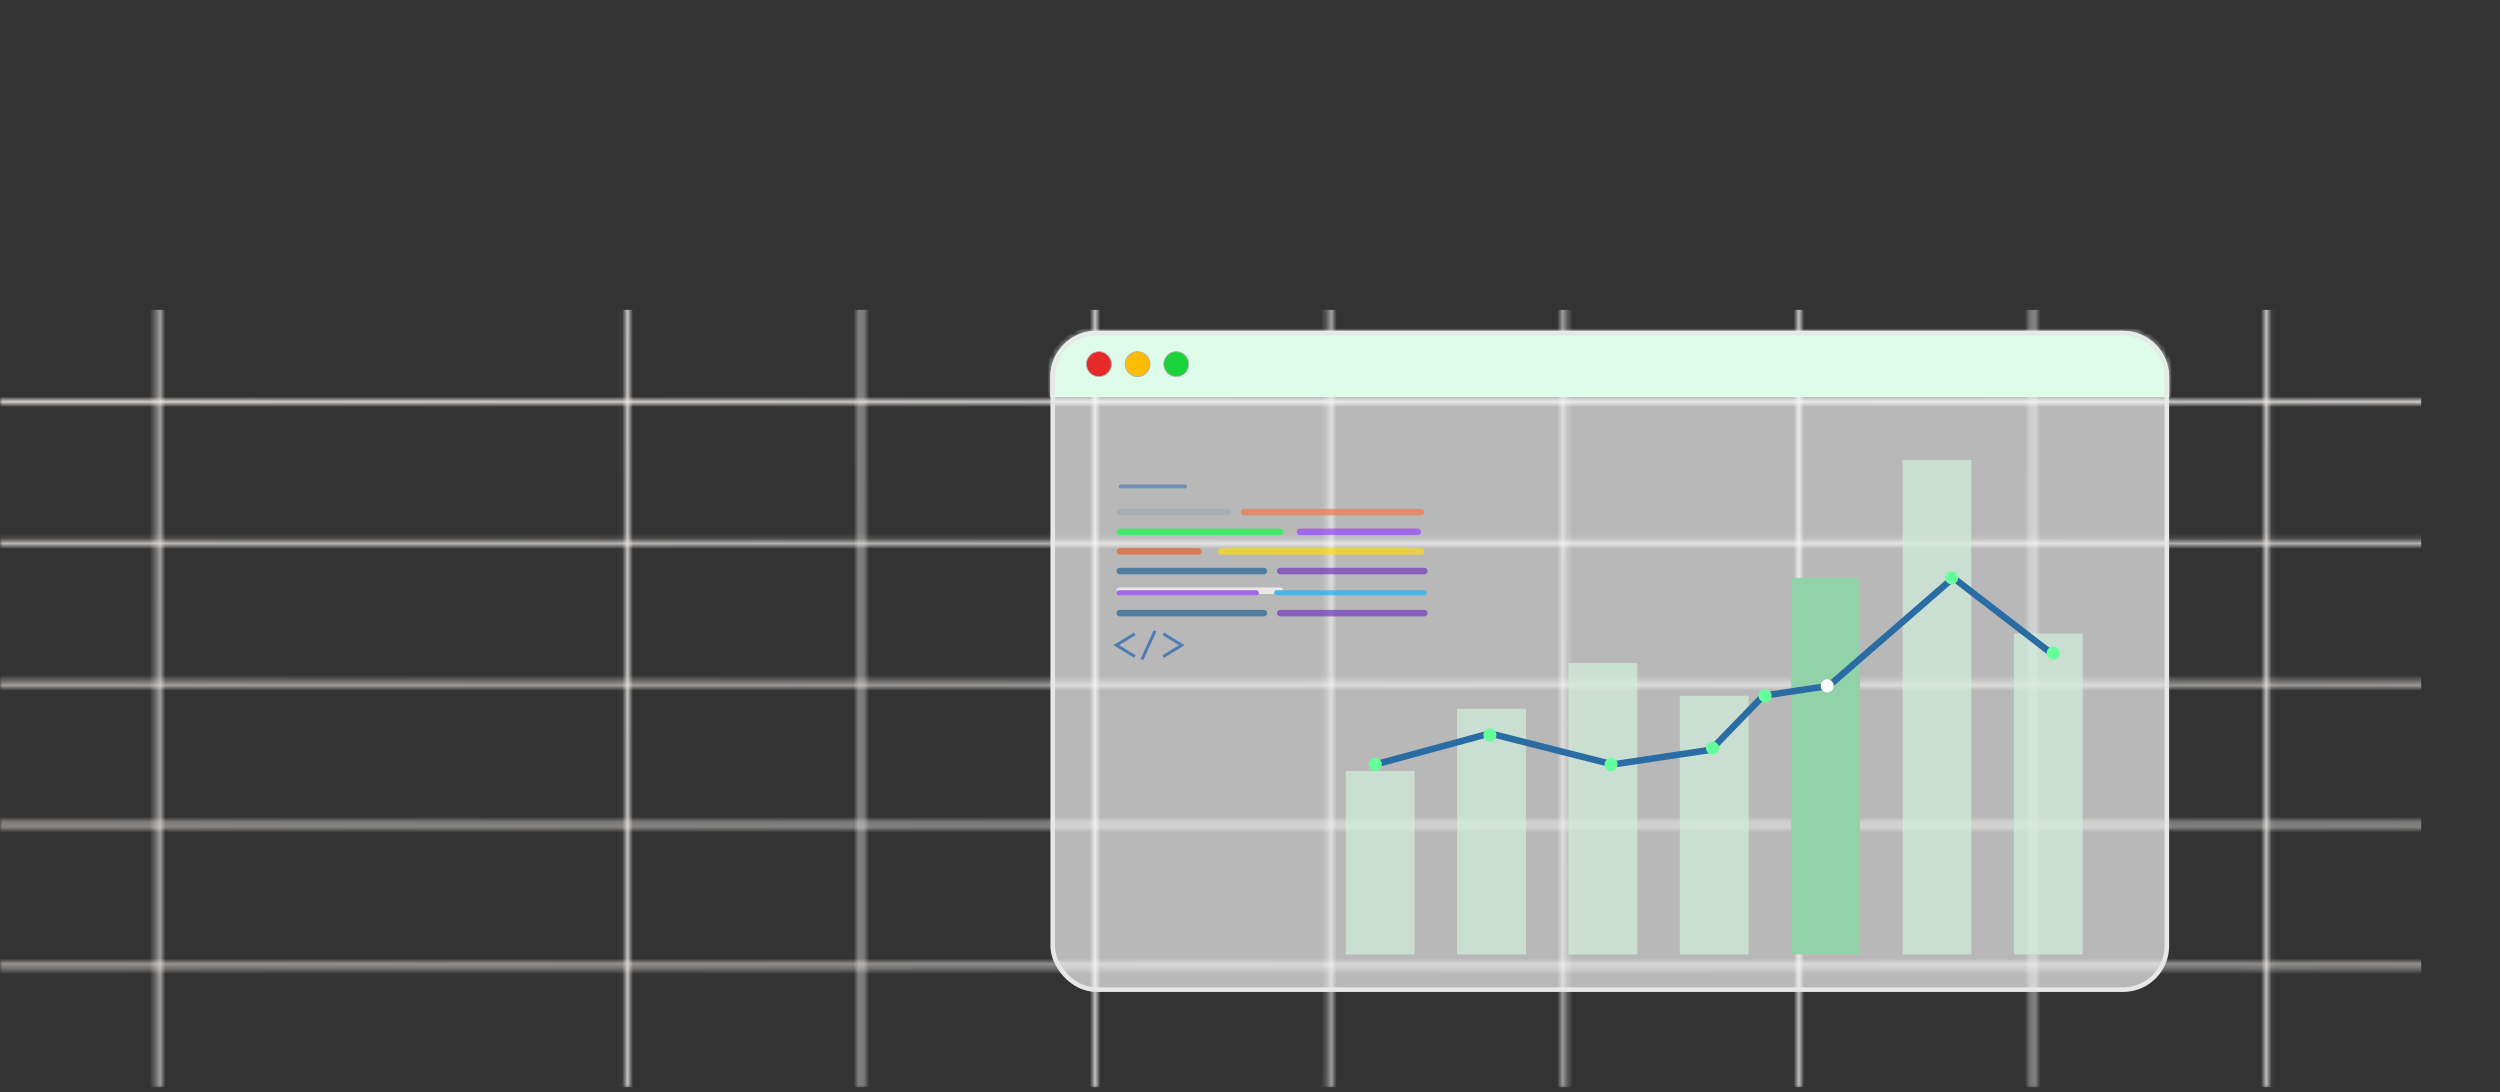 <svg width="476" height="208" viewBox="0 0 476 208" fill="none" xmlns="http://www.w3.org/2000/svg">
<rect x="0" y="0" width="476" height="208" fill="#333333" stroke="none"/>
<mask id="mask0_9833_4227" style="mask-type:alpha" maskUnits="userSpaceOnUse" x="0" y="0" width="477" height="208">
<line x1="30.148" y1="1.00677e-08" x2="30.148" y2="207.288" stroke="#E7E7E7" stroke-width="0.811"/>
<line x1="475.852" y1="22.67" x2="-0" y2="22.67" stroke="#E7E7E7" stroke-width="0.811"/>
<line x1="475.852" y1="49.541" x2="-0" y2="49.541" stroke="#E7E7E7" stroke-width="0.811"/>
<line x1="475.852" y1="76.41" x2="-0" y2="76.41" stroke="#E7E7E7" stroke-width="0.811"/>
<line x1="475.852" y1="103.283" x2="-0" y2="103.283" stroke="#E7E7E7" stroke-width="0.811"/>
<line x1="475.852" y1="130.153" x2="-0" y2="130.153" stroke="#E7E7E7" stroke-width="0.811"/>
<line x1="475.852" y1="157.022" x2="-0" y2="157.022" stroke="#E7E7E7" stroke-width="0.811"/>
<line x1="475.852" y1="183.894" x2="-0" y2="183.894" stroke="#E7E7E7" stroke-width="0.811"/>
<line x1="119.366" y1="1.00677e-08" x2="119.366" y2="207.288" stroke="#E7E7E7" stroke-width="0.811"/>
<line x1="163.976" y1="1.00677e-08" x2="163.976" y2="207.288" stroke="#E7E7E7" stroke-width="0.811"/>
<line x1="208.593" y1="1.00677e-08" x2="208.593" y2="207.288" stroke="#E7E7E7" stroke-width="0.811"/>
<line x1="253.202" y1="1.00677e-08" x2="253.202" y2="207.288" stroke="#E7E7E7" stroke-width="0.811"/>
<line x1="297.812" y1="1.00677e-08" x2="297.812" y2="207.288" stroke="#E7E7E7" stroke-width="0.811"/>
<line x1="342.421" y1="1.00677e-08" x2="342.421" y2="207.288" stroke="#E7E7E7" stroke-width="0.811"/>
<line x1="387.038" y1="1.00677e-08" x2="387.038" y2="207.288" stroke="#E7E7E7" stroke-width="0.811"/>
<line x1="431.648" y1="1.00677e-08" x2="431.648" y2="207.288" stroke="#E7E7E7" stroke-width="0.811"/>
<line x1="476.257" y1="1.00677e-08" x2="476.257" y2="207.288" stroke="#E7E7E7" stroke-width="0.811"/>
</mask>
<g mask="url(#mask0_9833_4227)">
<rect x="-12" y="59" width="473" height="148" fill="url(#paint0_diamond_9833_4227)"/>
</g>
<rect x="200.437" y="63.437" width="212.126" height="124.989" rx="8.305" fill="white" fill-opacity="0.65" stroke="#E7E7E7" stroke-width="0.874"/>
<mask id="path-20-inside-1_9833_4227" fill="white">
<path d="M200 71.742C200 66.914 203.914 63 208.742 63H404.258C409.086 63 413 66.914 413 71.742V75.586H200V71.742Z"/>
</mask>
<path d="M200 71.742C200 66.914 203.914 63 208.742 63H404.258C409.086 63 413 66.914 413 71.742V75.586H200V71.742Z" fill="#DEFCE9"/>
<path d="M199.126 71.742C199.126 66.431 203.431 62.126 208.742 62.126H404.258C409.569 62.126 413.874 66.431 413.874 71.742H412.126C412.126 67.397 408.603 63.874 404.258 63.874H208.742C204.397 63.874 200.874 67.397 200.874 71.742H199.126ZM413 75.586H200H413ZM199.126 75.586V71.742C199.126 66.431 203.431 62.126 208.742 62.126V63.874C204.397 63.874 200.874 67.397 200.874 71.742V75.586H199.126ZM404.258 62.126C409.569 62.126 413.874 66.431 413.874 71.742V75.586H412.126V71.742C412.126 67.397 408.603 63.874 404.258 63.874V62.126Z" fill="#E7E7E7" mask="url(#path-20-inside-1_9833_4227)"/>
<circle cx="209.229" cy="69.328" r="2.379" fill="#E62929" stroke="#B2B2B2" stroke-width="0.153"/>
<circle cx="216.596" cy="69.328" r="2.379" fill="#FBBC05" stroke="#B2B2B2" stroke-width="0.153"/>
<circle cx="223.955" cy="69.328" r="2.379" fill="#1AD439" stroke="#B2B2B2" stroke-width="0.153"/>
<rect x="256.234" y="146.806" width="13.095" height="34.92" fill="#D3EDDC" fill-opacity="0.72"/>
<rect x="277.438" y="134.958" width="13.095" height="46.768" fill="#D3EDDC" fill-opacity="0.72"/>
<rect x="298.641" y="126.229" width="13.095" height="55.498" fill="#D3EDDC" fill-opacity="0.72"/>
<rect x="319.844" y="132.463" width="13.095" height="49.262" fill="#D3EDDC" fill-opacity="0.72"/>
<rect x="341.047" y="110.016" width="13.095" height="71.711" fill="#91D2A8"/>
<rect x="362.242" y="87.566" width="13.095" height="94.16" fill="#D3EDDC" fill-opacity="0.72"/>
<rect x="383.445" y="120.616" width="13.095" height="61.11" fill="#D3EDDC" fill-opacity="0.72"/>
<g opacity="0.7">
<rect x="212.586" y="104.369" width="16.213" height="1.247" rx="0.624" fill="#E0632D"/>
<rect x="212.586" y="111.853" width="31.802" height="1.247" rx="0.624" fill="white"/>
<rect x="212.586" y="100.628" width="31.802" height="1.247" rx="0.624" fill="#12FB4C"/>
<rect x="231.914" y="104.369" width="39.285" height="1.247" rx="0.624" fill="#FBDC12"/>
<rect x="242.602" y="112.378" width="29.046" height="0.968" rx="0.484" fill="#12B5FB"/>
<rect x="246.883" y="100.628" width="23.696" height="1.247" rx="0.624" fill="#9747FF"/>
<rect x="212.586" y="112.378" width="27.109" height="0.968" rx="0.484" fill="#9747FF"/>
<rect x="212.586" y="108.11" width="28.684" height="1.247" rx="0.624" fill="#236296"/>
<rect x="212.586" y="116.119" width="28.684" height="1.247" rx="0.624" fill="#236296"/>
<rect x="212.586" y="96.887" width="21.825" height="1.247" rx="0.624" fill="#A3A9B2"/>
<rect x="213" y="92.252" width="13" height="0.743" rx="0.371" fill="#4E7DB3"/>
<rect x="243.133" y="108.11" width="28.684" height="1.247" rx="0.624" fill="#7437BD"/>
<rect x="243.133" y="116.119" width="28.684" height="1.247" rx="0.624" fill="#7437BD"/>
<rect x="236.281" y="96.887" width="34.92" height="1.247" rx="0.624" fill="#F07B4E"/>
</g>
<path d="M261.852 145.558L283.677 139.634L307.061 145.558L325.768 142.752L335.745 132.463L348.217 130.593L371.913 110.015L390.932 124.669" stroke="#2A6CA4" stroke-width="1.247"/>
<circle cx="261.849" cy="145.558" r="1.247" fill="#65FF9B"/>
<circle cx="283.669" cy="139.946" r="1.247" fill="#65FF9B"/>
<circle cx="306.747" cy="145.558" r="1.247" fill="#65FF9B"/>
<circle cx="326.075" cy="142.441" r="1.247" fill="#65FF9B"/>
<circle cx="336.06" cy="132.463" r="1.247" fill="#65FF9B"/>
<circle cx="347.903" cy="130.592" r="1.247" fill="white"/>
<circle cx="371.591" cy="110.014" r="1.247" fill="#65FF9B"/>
<circle cx="390.927" cy="124.357" r="1.247" fill="#65FF9B"/>
<path d="M215.937 125.249L212 122.84L215.911 120.447L216.208 120.933L213.091 122.84L216.234 124.763L215.937 125.249Z" fill="#4E7DB3"/>
<path d="M221.625 125.249L221.328 124.763L224.471 122.84L221.355 120.933L221.652 120.447L225.563 122.84L221.625 125.249Z" fill="#4E7DB3"/>
<path d="M219.664 120L217.164 125.462L217.682 125.699L220.182 120.237L219.664 120Z" fill="#4E7DB3"/>
<defs>
<radialGradient id="paint0_diamond_9833_4227" cx="0" cy="0" r="1" gradientUnits="userSpaceOnUse" gradientTransform="translate(301 158.924) rotate(-166.739) scale(279.451 330.37)">
<stop stop-color="#DEDEDE"/>
<stop offset="1" stop-color="#F9F3EE"/>
</radialGradient>
</defs>
</svg>
